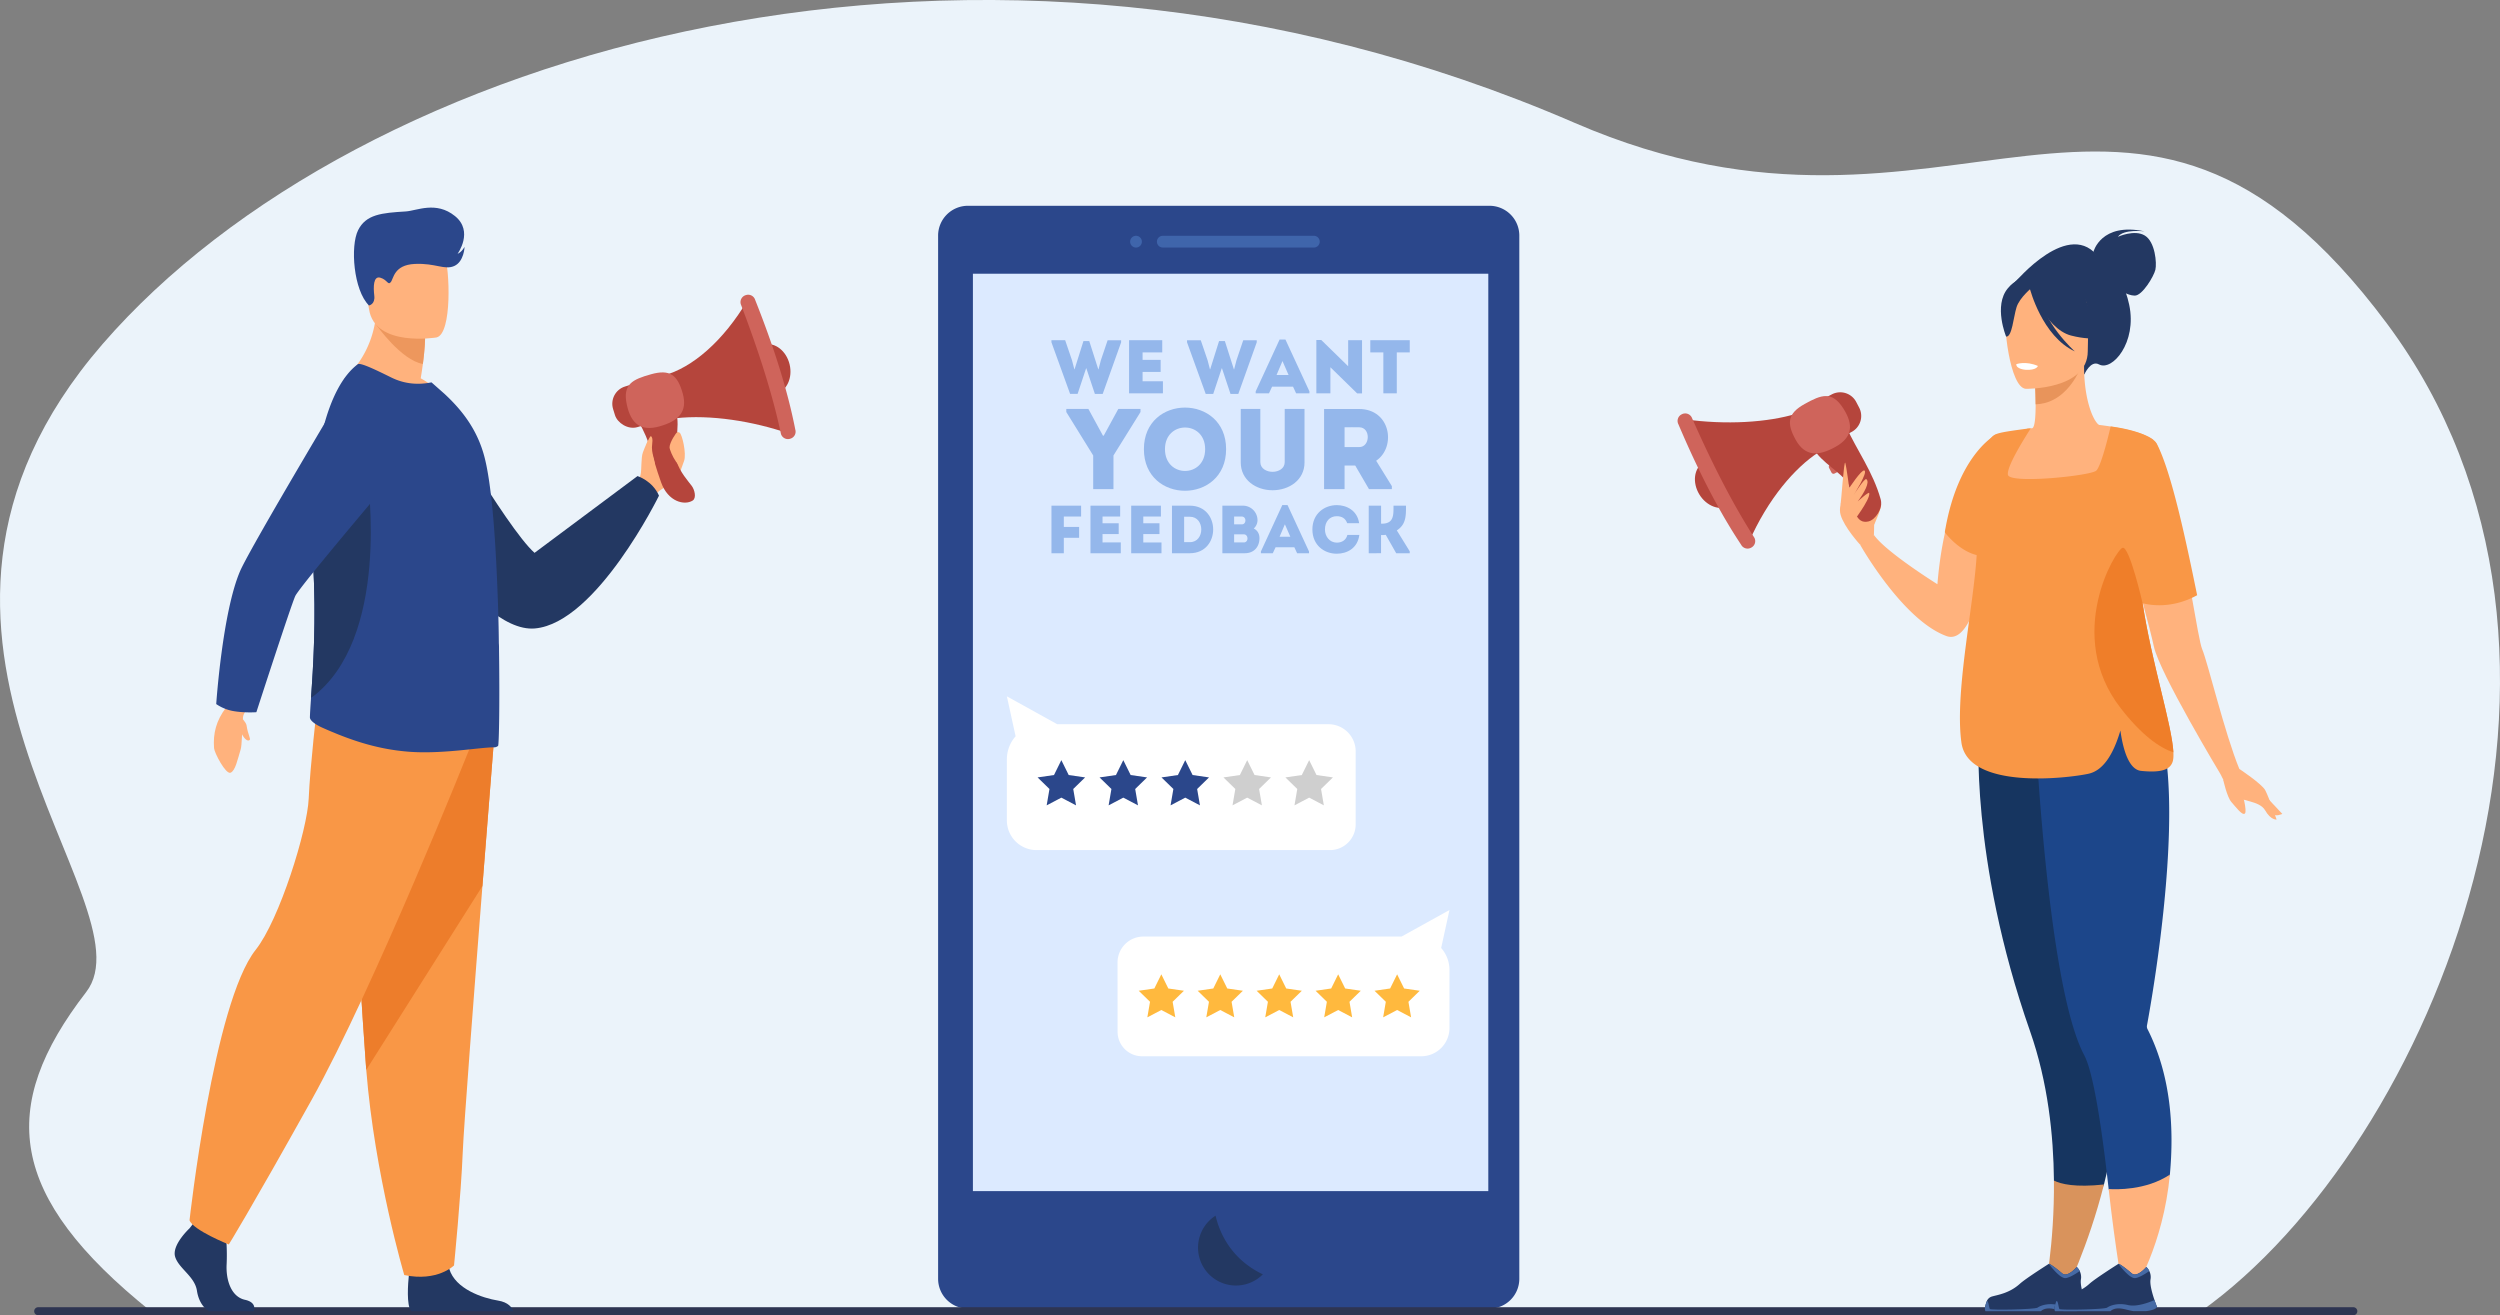 <?xml version="1.0" encoding="UTF-8"?>
<svg xmlns="http://www.w3.org/2000/svg" viewBox="0 0 3120.58 1641.71">
  <rect x="0" y="0" width="3120.58" height="1641.71" fill="#808080" stroke="none"/>
  <defs>
    <style>.cls-1{fill:#ebf3fa;}.cls-2{fill:#2b478b;}.cls-3{fill:#5e92dd;opacity:0.4;}.cls-4{fill:#dceaff;}.cls-5{fill:#233862;}.cls-6{fill:#2e3552;}.cls-7{fill:#fff;}.cls-8{fill:#ffb93e;}.cls-9{fill:#ffb27d;}.cls-10{fill:#e8945b;}.cls-11{fill:#163560;}.cls-12{fill:#1c468a;}.cls-13{fill:#f99746;}.cls-14{fill:#b5453c;}.cls-15{fill:#cf645b;}.cls-16{fill:#d9935c;}.cls-17{fill:#466aa5;}.cls-18{fill:#ef7e29;}.cls-19{fill:#ed7d2b;}.cls-20{fill:#ed975d;}.cls-21{fill:#cfcfcf;}.cls-22{fill:#94b7eb;}</style>
  </defs>
  <g id="Ebene_2" data-name="Ebene 2">
    <g id="Layer_1" data-name="Layer 1">
      <path class="cls-1" d="M188.19,1636.72C9.71,1493.42-3.54,1382.17,107.53,1238.39,192.92,1127.85-188.75,795.28,128,429.51S1218.7-170,1965.75,153.46c473.9,205.16,693.32-179.16,1013.39,250,308.57,413.75,57.59,1027.24-231.79,1233.28Z"></path>
      <path class="cls-2" d="M1896.46,294V1596.31a37.23,37.23,0,0,1-37.14,37.11H1208.1a37.22,37.22,0,0,1-37.12-37.11V294a37.23,37.23,0,0,1,37.12-37.13h651.22A37.24,37.24,0,0,1,1896.46,294Z"></path>
      <path class="cls-3" d="M1640,309H1451.45a7.36,7.36,0,0,1-7.34-7.34h0a7.36,7.36,0,0,1,7.34-7.34H1640a7.36,7.36,0,0,1,7.33,7.34h0A7.36,7.36,0,0,1,1640,309Z"></path>
      <path class="cls-3" d="M1418,309h0a7.36,7.36,0,0,1-7.33-7.34h0a7.36,7.36,0,0,1,7.33-7.34h0a7.36,7.36,0,0,1,7.34,7.34h0A7.36,7.36,0,0,1,1418,309Z"></path>
      <path class="cls-2" d="M1590,1557.36a47.33,47.33,0,1,1-47.33-47.31A47.18,47.18,0,0,1,1590,1557.36Z"></path>
      <rect class="cls-4" x="1214.42" y="341.67" width="643.33" height="1145.11"></rect>
      <path class="cls-5" d="M1576.31,1590.68a47.32,47.32,0,1,1-59-73.26C1522,1537.57,1535.72,1571.27,1576.31,1590.68Z"></path>
      <path class="cls-6" d="M2937.49,1641.71H47.68a5,5,0,0,1-5-5h0a5,5,0,0,1,5-5H2937.49a5,5,0,0,1,5,5h0A5,5,0,0,1,2937.49,1641.71Z"></path>
      <path class="cls-7" d="M1395,1287.9a30.57,30.57,0,0,0,30.57,30.56H1774a35.27,35.27,0,0,0,35.27-35.27v-72.46a41.43,41.43,0,0,0-10.37-27.42l10.37-47.41-59.8,33.14H1427.23a32.27,32.27,0,0,0-32.28,32.27Z"></path>
      <polygon class="cls-8" points="1743.94 1216.18 1735.21 1233.86 1715.71 1236.69 1729.82 1250.45 1726.49 1269.88 1743.94 1260.71 1761.38 1269.88 1758.05 1250.45 1772.17 1236.69 1752.66 1233.86 1743.94 1216.18"></polygon>
      <polygon class="cls-8" points="1670.35 1216.18 1661.63 1233.86 1642.12 1236.69 1656.24 1250.45 1652.91 1269.88 1670.35 1260.71 1687.8 1269.88 1684.47 1250.45 1698.58 1236.69 1679.08 1233.86 1670.35 1216.18"></polygon>
      <polygon class="cls-8" points="1596.77 1216.18 1588.05 1233.86 1568.54 1236.69 1582.65 1250.45 1579.32 1269.88 1596.77 1260.71 1614.22 1269.88 1610.88 1250.45 1625 1236.69 1605.49 1233.86 1596.77 1216.18"></polygon>
      <polygon class="cls-8" points="1523.18 1216.18 1514.46 1233.86 1494.96 1236.69 1509.07 1250.45 1505.74 1269.88 1523.18 1260.71 1540.63 1269.88 1537.3 1250.45 1551.41 1236.69 1531.91 1233.86 1523.18 1216.18"></polygon>
      <polygon class="cls-8" points="1449.6 1216.18 1440.88 1233.86 1421.37 1236.69 1435.49 1250.45 1432.15 1269.88 1449.6 1260.71 1467.05 1269.88 1463.72 1250.45 1477.83 1236.69 1458.33 1233.86 1449.6 1216.18"></polygon>
      <path class="cls-9" d="M2339.4,655.07c0-.8,11.76-25.14,8-27s-10.45-1.59-11.23,2.67S2339.4,655.07,2339.4,655.07Z"></path>
      <path class="cls-5" d="M2515.08,352.61s69-82.93,105.54-29.87c0,0,27.26,11.31,37.12,57.7,10.06,47.34-21.42,83.32-37.69,74.43-10.44-5.71-18.34,12.56-18.34,12.56Z"></path>
      <path class="cls-9" d="M2429.49,793.9c-54.87-20.21-107.71-114.1-107.71-114.1l17.3-12.12c14.41,21.09,79.25,61.56,79.25,61.56,1.48-17.76,3.63-33.88,6.28-48.48,18-99.23,59.18-128.62,70.23-134.86a25.13,25.13,0,0,1,2.79-1.41s0,.73-.12,2.11c-.16,3-.51,9-1.09,17.25C2492.13,625.29,2475.33,810.8,2429.49,793.9Z"></path>
      <path class="cls-5" d="M2613.09,314.33s9.28-37.11,63.79-25.52c0,0-26.1-3.28-33.25,6.77,0,0,20.68-9.47,33.63-1.55s15.08,34.61,13.15,42.73S2674.17,369,2664.7,369s-20.68-8.32-20.68-8.32Z"></path>
      <path class="cls-9" d="M2694.66,895.22c-27.11-60.79-40.07-78-40.53-97.1-.36-15.13,7.1-31.45,21.59-71.46a149.17,149.17,0,0,0,7.21-28.93c11.46-77.14-33.15-160.53-60.88-166.22-7.71-2-20.79-29.9-20.63-74.79l-3.47.68L2539.57,469s1.33,18.37,1.37,35.68c0,14.43-.83,28.1-4.1,29.82-4.2.38-6.68.63-6.68.63s-48.68,67.6-52.78,130.48,39,90.19-.32,215.84C2436.93,1009.73,2709.63,928.81,2694.66,895.22Z"></path>
      <path class="cls-10" d="M2539.57,469s1.33,18.37,1.37,35.68c32.67-.92,49.94-30.72,57-47.24Z"></path>
      <path class="cls-5" d="M2604,451s17.12-27.05,21.23-50.18c2.93-16.51-5.48-77.73-67-68.91a83.57,83.57,0,0,0-34.66,13.1c-13.35,9-32.63,28.5-11.08,81.91l5.6,18.05Z"></path>
      <path class="cls-9" d="M2528.66,485.35s77.3,1.28,77.35-46.87,10.06-80.41-39.28-83.26-59,15.51-62.89,31.58S2508.56,483.78,2528.66,485.35Z"></path>
      <path class="cls-5" d="M2531.52,354s21.16,56.48,53.64,64.84,46.57-.35,46.57-.35-24.91-19.79-30.08-54.34C2601.65,364.19,2547.49,327.15,2531.52,354Z"></path>
      <path class="cls-5" d="M2536.77,358.62s-15.81,12.61-19.66,24.88-5.59,37.5-13,36.64c0,0-15.94-38.4,2-60.12C2525.14,337,2536.77,358.62,2536.77,358.62Z"></path>
      <path class="cls-11" d="M2626.22,1478.52c-23,56.3-53,65.88-62.43-4.91-.51-56.17-7.45-122.56-29.65-185.94-76.27-217.83-63.94-376.35-63.94-376.35l143.42,16.77,6.69.79c.59,65.86,2.29,155.3,3.78,225.23,1.32,62.89,2.47,110,2.47,110C2654.14,1323.5,2644.12,1407.33,2626.22,1478.52Z"></path>
      <path class="cls-9" d="M2795.19,959.79l-23.21,7s-76.55-127-83.51-160c-2.27-10.76-7.83-32.29-14.33-56.41-13.44-50-30.79-111.08-30.79-111.08l-5.71-24.75-19.48-84.38s37.31,3.81,59.13,12.94c7.22,3,12.74,6.61,14.66,10.83,16,35.25,32,124.22,43.29,187.69,6.27,35.37,11.05,62.82,13.55,68.64C2755.75,826.4,2777,915.71,2795.19,959.79Z"></path>
      <path class="cls-12" d="M2708.5,1466.17c-17,48.15-56.53,72.4-76.41,18-7.77-70.12-18.43-144.32-30.47-167-47.83-89.82-62.23-428.89-62.23-428.89l145.42-7.21c14.62,24.59,21,64.91,22.51,110.77,3.83,115.71-23.38,266.6-27.44,288.43a.13.13,0,0,1,0,0,7.59,7.59,0,0,0,1,4.87C2709.75,1342.51,2713.93,1408,2708.5,1466.17Z"></path>
      <path class="cls-5" d="M2533.83,360.53s15.08,59.15,56.06,78.1c0,0-41-36.34-44.46-75.39S2533.83,360.53,2533.83,360.53Z"></path>
      <path class="cls-13" d="M2712.89,939.1c.25,4.91,0,8.82-.91,11.63-3.09,9.73-13.72,14.17-39.41,11.51-15.7-1.63-22.7-27.94-25.82-50.39-9.43,32.11-22.63,50.14-39.7,53.93-24.9,5.53-150.53,20.81-158.75-38.91-9.05-65.68,18-182,19.52-244.69a310.41,310.41,0,0,1-4.55-58.11c1.05-44.67,14.16-69.71,24.24-79.79,2.85-2.19,5.71-3.56,17.17-5.53,5.86-1,14-2.15,25.48-3.66a43.75,43.75,0,0,1,4.58-.36c-2.12,3.8-30.58,46.89-28.36,58,2.33,11.6,103.23,1.16,110.19-5.22s18-55.22,18-55.22,35.73,3.9,53.21,16.61l-.19.23a14.69,14.69,0,0,1,4.59,4.83c18.65,35.51,37.28,125.11,50.37,189-31.74,17.49-59.48,12.28-68.08,10C2685.7,826.53,2711.21,905.57,2712.89,939.1Z"></path>
      <path class="cls-9" d="M2339.08,667.68c0-2.38,2-36.91-4.14-44.16s-18.7-17.57-22.65-17.25-19.38,20.82-14.74,36.54,24.23,37,24.23,37C2329.77,678.86,2335.57,674.86,2339.08,667.68Z"></path>
      <path class="cls-14" d="M2121.14,617.12c9,14.89,26,21.1,37.94,13.87s14.28-25.16,5.25-40-26-21.11-37.94-13.88S2112.11,602.23,2121.14,617.12Z"></path>
      <rect class="cls-15" x="2283.71" y="577.17" width="15.87" height="12.22" rx="2.64" transform="translate(4593.61 42.12) rotate(152.49)"></rect>
      <path class="cls-14" d="M2304.73,533.19c12.68,28.17,33.27,55.88,42.81,90.11,3.22,11.53-6.79,25.52-15.15,27.56-8.19,2-12.54-2.18-15.83-8.49s-3.49-26-10.28-39-33.62-26.36-42.71-43.83S2304.73,533.19,2304.73,533.19Z"></path>
      <path class="cls-14" d="M2300.46,544.78l10.64-5.54a22.56,22.56,0,0,0,9.58-30.42l-3.66-7a22.54,22.54,0,0,0-30.41-9.59L2276,497.75a22.56,22.56,0,0,0-9.59,30.42l3.66,7A22.54,22.54,0,0,0,2300.46,544.78Z"></path>
      <path class="cls-14" d="M2182.64,677.57c24.36-55.82,58.54-94.25,87-112.77l-27-48.49c-36.17,11.06-87.92,14.32-140.34,7Z"></path>
      <path class="cls-15" d="M2185.59,683.75l.43-.23a9.11,9.11,0,0,0,3.87-12.29c-27.33-42.49-53.25-93.61-78.25-150.27a9.11,9.11,0,0,0-12.29-3.87l-.44.22a9.12,9.12,0,0,0-3.87,12.3c24.94,58.7,50.95,109.28,78.25,150.26A9.12,9.12,0,0,0,2185.59,683.75Z"></path>
      <path class="cls-15" d="M2241.48,549.05c11.76,21.11,28.59,20.45,49.7,8.69s22.75-27.47,9.74-47.84c-14.1-22.08-27.17-17.41-48.29-5.65S2229.72,527.93,2241.48,549.05Z"></path>
      <path class="cls-9" d="M2708.5,1466.17c-8.25,88-44.56,144.92-44.56,144.92l-12.39,11.29s-11.31-64.44-19.46-138.21C2640.68,1484.79,2678.56,1486.17,2708.5,1466.17Z"></path>
      <path class="cls-16" d="M2626.22,1478.52c-19.45,77.36-48.72,136.67-48.72,136.67l-25.49-1.77s12.5-59.47,11.78-139.81C2572.44,1478,2590.29,1482.39,2626.22,1478.52Z"></path>
      <path class="cls-5" d="M2592.17,1636.56H2575.9c-5.45-.86-9.47-2.44-15.06-3.17-8.49-1.11-12.4,2.37-13.18,3.17l-.15.16h-69.13c-1.74-2.48-.07-8.23,1.57-12.47a9.84,9.84,0,0,1,6.47-5.91c7.33-2.12,21.78-4,35-16,7.44-6.72,35.95-24.74,35.95-24.74l.15,0c.63,0,3.61.93,16.58,11.88,6.7,5.65,18.12-8,18.12-8a16.16,16.16,0,0,1,3.75,5.08,17.16,17.16,0,0,1,1.49,10.61c-1,6.23,2.29,17.8,4.95,25.63,1.61,4.75,3,8.11,3,8.11S2606.17,1634.81,2592.17,1636.56Z"></path>
      <path class="cls-17" d="M2596,1586.55c-3.88,2.74-12.08,8.13-17.52,8.83-7.35,1-21.08-17.78-21.08-17.78l.15,0c.63,0,3.61.93,16.58,11.88,6.7,5.65,18.12-8,18.12-8A16.16,16.16,0,0,1,2596,1586.55Z"></path>
      <path class="cls-17" d="M2592.17,1636.56H2575.9c-5.45-.86-9.47-2.44-15.06-3.17-8.49-1.11-12.4,2.37-13.18,3.17l-.15.16h-69.13c-1.74-2.48-.07-8.23,1.57-12.47,2.1-1.86,2.69,8.11,3.85,9.7s56.39.58,59.58-1.74,12.76-6.38,26.1-3.19c11.61,2.77,28.71-4.34,32.95-6.23,1.61,4.75,3,8.11,3,8.11S2606.17,1634.81,2592.17,1636.56Z"></path>
      <path class="cls-5" d="M2679,1636.56h-16.27c-5.45-.86-9.48-2.44-15.07-3.17-8.49-1.11-12.39,2.37-13.17,3.17a1,1,0,0,0-.15.16h-69.13c-1.74-2.48-.07-8.23,1.57-12.47a9.84,9.84,0,0,1,6.47-5.91c7.33-2.12,21.78-4,35-16,7.45-6.72,36-24.74,36-24.74l.15,0c.63,0,3.61.93,16.57,11.88,6.71,5.65,18.13-8,18.13-8a16.16,16.16,0,0,1,3.75,5.08,17.09,17.09,0,0,1,1.48,10.61c-1,6.23,2.3,17.8,5,25.63,1.61,4.75,3,8.11,3,8.11S2693,1634.81,2679,1636.56Z"></path>
      <path class="cls-17" d="M2682.83,1586.55c-3.89,2.74-12.09,8.13-17.53,8.83-7.34,1-21.07-17.78-21.07-17.78l.15,0c.63,0,3.61.93,16.57,11.88,6.71,5.65,18.13-8,18.13-8A16.16,16.16,0,0,1,2682.83,1586.55Z"></path>
      <path class="cls-17" d="M2679,1636.56h-16.27c-5.45-.86-9.48-2.44-15.07-3.17-8.49-1.11-12.39,2.37-13.17,3.17a1,1,0,0,0-.15.16h-69.13c-1.74-2.48-.07-8.23,1.57-12.47,2.1-1.86,2.69,8.11,3.85,9.7s56.39.58,59.58-1.74,12.76-6.38,26.09-3.19c11.62,2.77,28.72-4.34,33-6.23,1.61,4.75,3,8.11,3,8.11S2693,1634.81,2679,1636.56Z"></path>
      <path class="cls-18" d="M2712.89,939.1c-17.26-5.76-39.4-21.09-66-55.45-70.4-91-6-197.91,2.65-199.9s24.9,69.17,24.9,69.17C2685.7,826.53,2711.21,905.57,2712.89,939.1Z"></path>
      <path class="cls-13" d="M2491.83,542.24s-48.21,24.25-64.27,122.15c0,0,15.79,21.64,38,28a44.48,44.48,0,0,0,9.9,1.69C2502.8,695.57,2491.83,542.24,2491.83,542.24Z"></path>
      <path class="cls-9" d="M2308,609.57s15.46-23.58,19.1-22.3c5.2,1.82-13.51,30.91-13.51,30.91s13.87-21.74,16-20.1c4.93,3.72-2.92,17.38-10.71,27.85,0,0,13.94-12.76,14.39-10.46,1.6,8-21.68,37.93-21.68,37.93L2303,627Z"></path>
      <path class="cls-9" d="M2297.43,630.2c.72-2.8,4.35-57.55,5.91-52.35s5.26,33.9,5.26,33.9Z"></path>
      <path class="cls-7" d="M2543.76,456.77s-1.34,5.67-15.45,4.8c0,0-11.85-.74-11.49-7C2516.82,454.6,2528.31,450.16,2543.76,456.77Z"></path>
      <path class="cls-9" d="M2795.19,959.79s28,18.6,32.27,26.45,14.26,36.73,14.26,36.73-7.13,1.07-14.26-11.41-30.67-11.41-38.51-18.19-17-26.63-17-26.63C2775.86,960.05,2784.25,958.47,2795.19,959.79Z"></path>
      <path class="cls-9" d="M2775,972.88s4.66,21.92,10.36,28.34,13.55,17.11,16.76,14.26-3.56-26.74-3.56-26.74Z"></path>
      <path class="cls-9" d="M2823.54,988.74c.71,1.07,25.31,27.21,25.31,27.21s-8.91,4-11.41,0S2823.54,988.74,2823.54,988.74Z"></path>
      <g id="man">
        <path class="cls-9" d="M853.92,575.22c-5.4,15.76-9.4,26.65-20,31.16-12,5.11-17,12.33-17,12.33l-9.68-5.62-11.55-6.71s.28-1.29.84-3.38,1.43-3.84,3-10.27.44-21.43,3-28.14c2.29-6.12,7.28-18.65,9.51-18.26,5.4.93-.5,16.14,1.81,19.52,2.09,3.06,2.55,5,3,4.81l.09,0c15.16-6.67,23.17-35.52,31.31-30.67C851.33,541.76,857.11,565.92,853.92,575.22Z"></path>
        <path class="cls-5" d="M535.57,490.56s96.61,168.52,131.66,199.52l128.53-95.82s18.65,5.72,26.81,24.45c0,0-78,159-154.89,165.74S483,593.87,483,593.87Z"></path>
        <path class="cls-5" d="M316.93,1636.72H261.1c-7-3.82-13.29-12.55-15.27-25.58-2.72-18-22.88-27.79-27.24-42.5s18-35.41,18-35.41l3.74-4.81,3.89-5,37.05,8.72s.92,8.83,1.47,20.07a253,253,0,0,1,.16,25.7c-1.09,19.61,5.49,40.74,22.92,44.55C318.68,1625.28,318.11,1632.93,316.93,1636.72Z"></path>
        <path class="cls-5" d="M640.9,1636.72H513.24c-6.14-7.49-3.88-35.14-2.95-44.17.19-1.82.32-2.88.32-2.88s43.6-34.87,49.59-8.16c.18.83.4,1.65.64,2.46,7.55,25,41.39,36.32,60.93,39.48C634.47,1625.51,639.17,1632.12,640.9,1636.72Z"></path>
        <path class="cls-13" d="M616.58,924.12S610,1006.71,602.18,1106c-10.58,134.86-23.29,300.52-24.55,331.9-2.18,54.49-10.9,141.66-10.9,141.66s-20.7,20.71-62.11,12c0,0-36.91-124.43-47.45-256.09-.16-2.16-.33-4.33-.49-6.51-9.81-134-25.06-416.25-25.06-416.25Z"></path>
        <path class="cls-19" d="M616.58,924.12S610,1006.71,602.18,1106l-145,229.45c-.16-2.16-.33-4.33-.49-6.51-9.81-134-25.06-416.25-25.06-416.25Z"></path>
        <path class="cls-13" d="M586.35,933.92S467,1233,388.58,1373.6s-103,179.79-103,179.79-45-18-49-30.24c0,0,30-271.37,82.54-337.52,29.69-37.38,64.56-149.55,66.2-188.78S395.93,880,395.93,880Z"></path>
        <path class="cls-9" d="M556.65,497.89c-46.63,14.71-127.3-25-127.3-25s43-32.26,40.73-99.35l36.05,29.06,24.49,19.73s-.1,11.63-2.77,32c-.71,5.36-1.59,11.34-2.7,17.88A111.58,111.58,0,0,1,556.65,497.89Z"></path>
        <path class="cls-20" d="M530.62,422.33s-.1,11.63-2.77,32c-27.14-4.65-57.92-48.51-57.92-48.51,13.82-4,25.91-4.71,36.2-3.24Z"></path>
        <path class="cls-9" d="M544.88,421.22s-77,12.8-84.24-35.28-22-78.82,26.83-89,61.2,6.7,67.51,22.17S564.73,416.66,544.88,421.22Z"></path>
        <path class="cls-2" d="M621.72,931a7.55,7.55,0,0,1-4.9,1.86c-17.51-.24-68.56,9.49-111.77,5-36.42-3.49-68.65-14.28-103.27-29.8-4.6-2.06-15.18-7.71-14.94-12.85.15-5.62.71-13.78,1.42-24.06,2.45-35.73,6.72-97.19,2.55-168.09-.75-13.21-1.14-26.3-1.19-39.2-.35-96.09,18.7-180.62,57-209.22,3.27-2.35,23.35,7.47,41.8,16.57,17,8.41,34.09,9.33,50.19,6.07l16.11,14.24c19.61,18.21,41.09,43,50.43,80.55,8,32,12.61,89.66,15.18,149.44,1.17,27.08,2.11,54.4,2.34,80.32v.93c.23,2.57.23,5.37.23,7.94C623.83,877.29,622.89,930.06,621.72,931Z"></path>
        <path class="cls-5" d="M388.26,871.2c2.45-35.73,6.72-97.19,2.55-168.09-.75-13.21-1.14-26.3-1.19-39.2,15.95-38.69,29-66.75,29-66.75h40.2S488.29,798.49,388.26,871.2Z"></path>
        <path class="cls-9" d="M312.7,878.12s-9,12-9.36,16.79c-1.36,18.27-1.25,35-2.9,40.39-3.89,12.82-6.68,26.9-12.68,29.24s-20.1-24.75-20.56-30.61c-1.44-18.39,2.7-34.78,15.22-51l7.71-16.54Z"></path>
        <path class="cls-2" d="M289.8,887.31C304.28,890.14,320,889,320,889s43-132.77,48.51-144.9S496.15,588.41,496.15,588.41L445.27,461.08S313.17,681.74,299.76,712.74C277.6,764,269.9,878.85,269.9,878.85A55.2,55.2,0,0,0,289.8,887.31Z"></path>
        <path class="cls-2" d="M460.57,381.31s7.91-1.32,6.63-12.21-1.26-25.11,7.59-22.46,9.3,9.74,12.93,5.6,3.71-21.57,30-22.79,37,8,49.28,2.57,12.9-23.92,12.9-23.92-3.49,6.62-8.75,8.72c0,0,20.43-27.94-3.22-47.1s-47.77-6.62-61.47-5.79c-30.16,1.83-49.64,3.64-59.49,23.45S441.22,362.23,460.57,381.31Z"></path>
        <path class="cls-9" d="M298.5,892.41s8.67,9,9.22,12.79c1.75,12.08,5.79,17.29,3.77,18.6-4.2,2.73-9.76-6.21-12.42-14.22S298.5,892.41,298.5,892.41Z"></path>
      </g>
      <path class="cls-14" d="M985.62,454.86c4.06,16.93-3.64,33.3-17.2,36.55s-27.85-7.85-31.91-24.78,3.64-33.3,17.21-36.55S981.56,437.92,985.62,454.86Z"></path>
      <rect class="cls-15" x="832.71" y="544.65" width="15.87" height="12.22" rx="2.64" transform="translate(-125.26 273.19) rotate(-17.2)"></rect>
      <path class="cls-14" d="M796.1,524.36c17.39,30.46,16.26,42.1,29.2,78,8.64,23.95,29,28.85,39.23,22.5,5.09-3.16,2.55-13.45-1-18.25-4.21-5.73-14.83-17.19-19.18-31.23s5.35-42.38-.47-61.2S796.1,524.36,796.1,524.36Z"></path>
      <rect class="cls-14" x="765.18" y="479.53" width="57.09" height="53.02" rx="22.55" transform="translate(-114.13 257.3) rotate(-17.2)"></rect>
      <path class="cls-14" d="M984.44,541.08c-44.1-15.25-97.64-23.9-141.14-19l-14.94-53.43c35.77-9.41,74.87-43.36,104.63-93.79Z"></path>
      <path class="cls-15" d="M986.69,547.54l-.46.15a9.11,9.11,0,0,1-11.4-6c-10.47-49.43-28-104-50.1-161.85a9.11,9.11,0,0,1,6-11.4l.47-.14a9.11,9.11,0,0,1,11.4,6c23.57,59.26,40.66,113.51,50.09,161.84A9.1,9.1,0,0,1,986.69,547.54Z"></path>
      <path class="cls-15" d="M852.21,491.13c6.49,23.28-5.93,34.65-29.21,41.15s-35.49-3.53-40.57-27.15c-5.52-25.61,7.06-31.49,30.34-38S845.71,467.86,852.21,491.13Z"></path>
      <path class="cls-9" d="M835.77,558.28c0-5.92,8.28-18.56,9.59-18.72,4,1.77,6.5,20.22,5.43,29.88s-.94,15.28-7,6.79C839.53,570.19,835.76,561,835.77,558.28Z"></path>
      <path class="cls-9" d="M807.41,570.19c-2.15-7.85,0-17,.7-18.81s3.63-7.3,4.38-6.91c1.52.79,2.42,3.8,1.65,9.06-2,13.94,4.86,20,3.2,33.13C810.42,588.9,807.41,570.19,807.41,570.19Z"></path>
      <path class="cls-7" d="M1692.19,1029a32.12,32.12,0,0,1-32.12,32.12H1293.88a37.08,37.08,0,0,1-37.07-37.08V947.85a43.61,43.61,0,0,1,10.9-28.82l-10.9-49.82L1319.66,904h338.61A33.92,33.92,0,0,1,1692.19,938Z"></path>
      <polygon class="cls-2" points="1324.81 948.84 1333.98 967.42 1354.48 970.39 1339.65 984.85 1343.15 1005.27 1324.81 995.63 1306.48 1005.27 1309.98 984.85 1295.14 970.39 1315.64 967.42 1324.81 948.84"></polygon>
      <polygon class="cls-2" points="1402.14 948.84 1411.31 967.42 1431.81 970.39 1416.98 984.85 1420.48 1005.27 1402.14 995.63 1383.81 1005.27 1387.31 984.85 1372.48 970.39 1392.98 967.42 1402.14 948.84"></polygon>
      <polygon class="cls-2" points="1479.47 948.84 1488.64 967.42 1509.14 970.39 1494.31 984.85 1497.81 1005.27 1479.47 995.63 1461.14 1005.27 1464.64 984.85 1449.81 970.39 1470.31 967.42 1479.47 948.84"></polygon>
      <polygon class="cls-21" points="1556.8 948.84 1565.97 967.42 1586.47 970.39 1571.64 984.85 1575.14 1005.27 1556.8 995.63 1538.47 1005.27 1541.97 984.85 1527.14 970.39 1547.64 967.42 1556.8 948.84"></polygon>
      <polygon class="cls-21" points="1634.14 948.84 1643.3 967.42 1663.8 970.39 1648.97 984.85 1652.47 1005.27 1634.14 995.63 1615.8 1005.27 1619.3 984.85 1604.47 970.39 1624.97 967.42 1634.14 948.84"></polygon>
      <path class="cls-22" d="M1359.64,425.72,1370.91,461h.29l2.93-11.27,8.44-25h16.86v2.56l-23,64.41h-9.76L1356,459.73h-.28l-10.61,31.92h-9.38l-23.3-64.41v-2.56h17.14l8.53,25,2.93,11.27h.29l11.08-35.24Z"></path>
      <path class="cls-22" d="M1450.75,439.84h-24.54v9.38h22.55v15.06h-22.55v11.65h25.39V491h-42.25V424.68h41.4Z"></path>
      <path class="cls-22" d="M1528.91,425.72,1540.18,461h.29l2.93-11.27,8.44-25h16.86v2.56l-23,64.41h-9.76l-10.61-31.92H1525l-10.61,31.92H1505l-23.3-64.41v-2.56h17.14l8.53,25,2.93,11.27h.29l11.08-35.24Z"></path>
      <path class="cls-22" d="M1614,482.66h-26.15l-3.88,8.33h-16.58v-2.46l29.84-64.7h7.29l29.94,64.7V491h-16.58Zm-13.17-32-7.39,17.43h15Z"></path>
      <path class="cls-22" d="M1660.64,458.41V491h-17.52V424.4h6.15l33.54,32.77V424.68h17.33v66.41h-6.06Z"></path>
      <path class="cls-22" d="M1710.45,439.84V424.68h49.26v15.16h-16.2V491h-16.77V439.84Z"></path>
      <path class="cls-22" d="M1389.86,610.52h-25.3v-42L1331,514.33v-3.86h27.58l18.15,33.31h1l18.16-33.31h27.72v3.86l-33.72,54.17Z"></path>
      <path class="cls-22" d="M1427.85,560.64c0-69.18,102.62-69.18,102.62,0S1427.85,630,1427.85,560.64Zm76.46,0c0-36-50.16-36-50.16,0C1454.15,596.94,1504.31,596.94,1504.31,560.64Z"></path>
      <path class="cls-22" d="M1603.62,576.79V510.47h24.72v66.75c0,22-19.29,34.73-39.87,34.73s-39.74-12.72-39.74-34.73V510.47h24.45v66.32c0,8.14,7.86,12.15,15.29,12.15S1603.62,584.93,1603.62,576.79Z"></path>
      <path class="cls-22" d="M1737.37,606.8v3.72h-28.59l-17.15-29.44h-13.29v29.44h-25.59v-100h43.88c39.3.15,46.45,47.45,21.15,64.6Zm-40.74-73.46c-6-.14-12.29,0-18.29,0v24.73h18.29C1710.5,558.07,1711.21,533.49,1696.63,533.34Z"></path>
      <path class="cls-22" d="M1327.9,671.31v19.26h-15.43V631.19h37v13.58H1327.9v13H1347v13.57Z"></path>
      <path class="cls-22" d="M1398.21,644.77h-22v8.39h20.19v13.49h-20.19v10.43H1399v13.49h-37.83V631.19h37.07Z"></path>
      <path class="cls-22" d="M1449.09,644.77h-22v8.39h20.19v13.49h-20.19v10.43h22.73v13.49H1412V631.19h37.07Z"></path>
      <path class="cls-22" d="M1485.29,690.57H1462.9V631.19h22.39C1524,631.36,1524,690.4,1485.29,690.57Zm-7.21-13.83h7.21c18.92,0,18.92-31.72,0-31.72h-7.21Z"></path>
      <path class="cls-22" d="M1565,659.69c4.83,2.46,7.12,6.87,7.12,12.13-.08,10.35-6.36,18.75-18.49,18.75h-27.82V631.19h25.36a18.21,18.21,0,0,1,18.49,18.24A14.17,14.17,0,0,1,1565,659.69Zm-24.52-14.92v9.75h9.59c6,0,6-9.75-.09-9.75Zm0,22.22v10.09h12.13c6.11,0,6-10.09-.08-10.09Z"></path>
      <path class="cls-22" d="M1615.63,683.1h-23.41l-3.48,7.47H1573.9v-2.21l26.72-57.93h6.53l26.8,57.93v2.21h-14.84Zm-11.79-28.67L1597.22,670h13.41Z"></path>
      <path class="cls-22" d="M1668.63,630.51c12.3,0,25.61,6.7,27.9,22.57h-14.92c-2.13-6-6.62-8.74-13-8.74-8.91,0-14.76,6.7-14.76,16.54,0,8.74,5.77,16.37,14.76,16.46,6.45,0,11.62-3.23,13.23-9.59h14.93c-2.21,16.79-15.52,23.41-28.16,23.41-15.1.08-30.37-10.09-30.45-30.28C1638.26,640.69,1653.53,630.51,1668.63,630.51Z"></path>
      <path class="cls-22" d="M1708.48,690.57V631.19h15.43v22.48H1725c15.18,0,14.41-11.37,14.41-22.48H1755c0,12.13.34,23.33-11.45,30.88l16.12,26.12v2.38h-16.88l-13.06-23a34.36,34.36,0,0,1-5.86.34v22.65Z"></path>
    </g>
  </g>
</svg>

